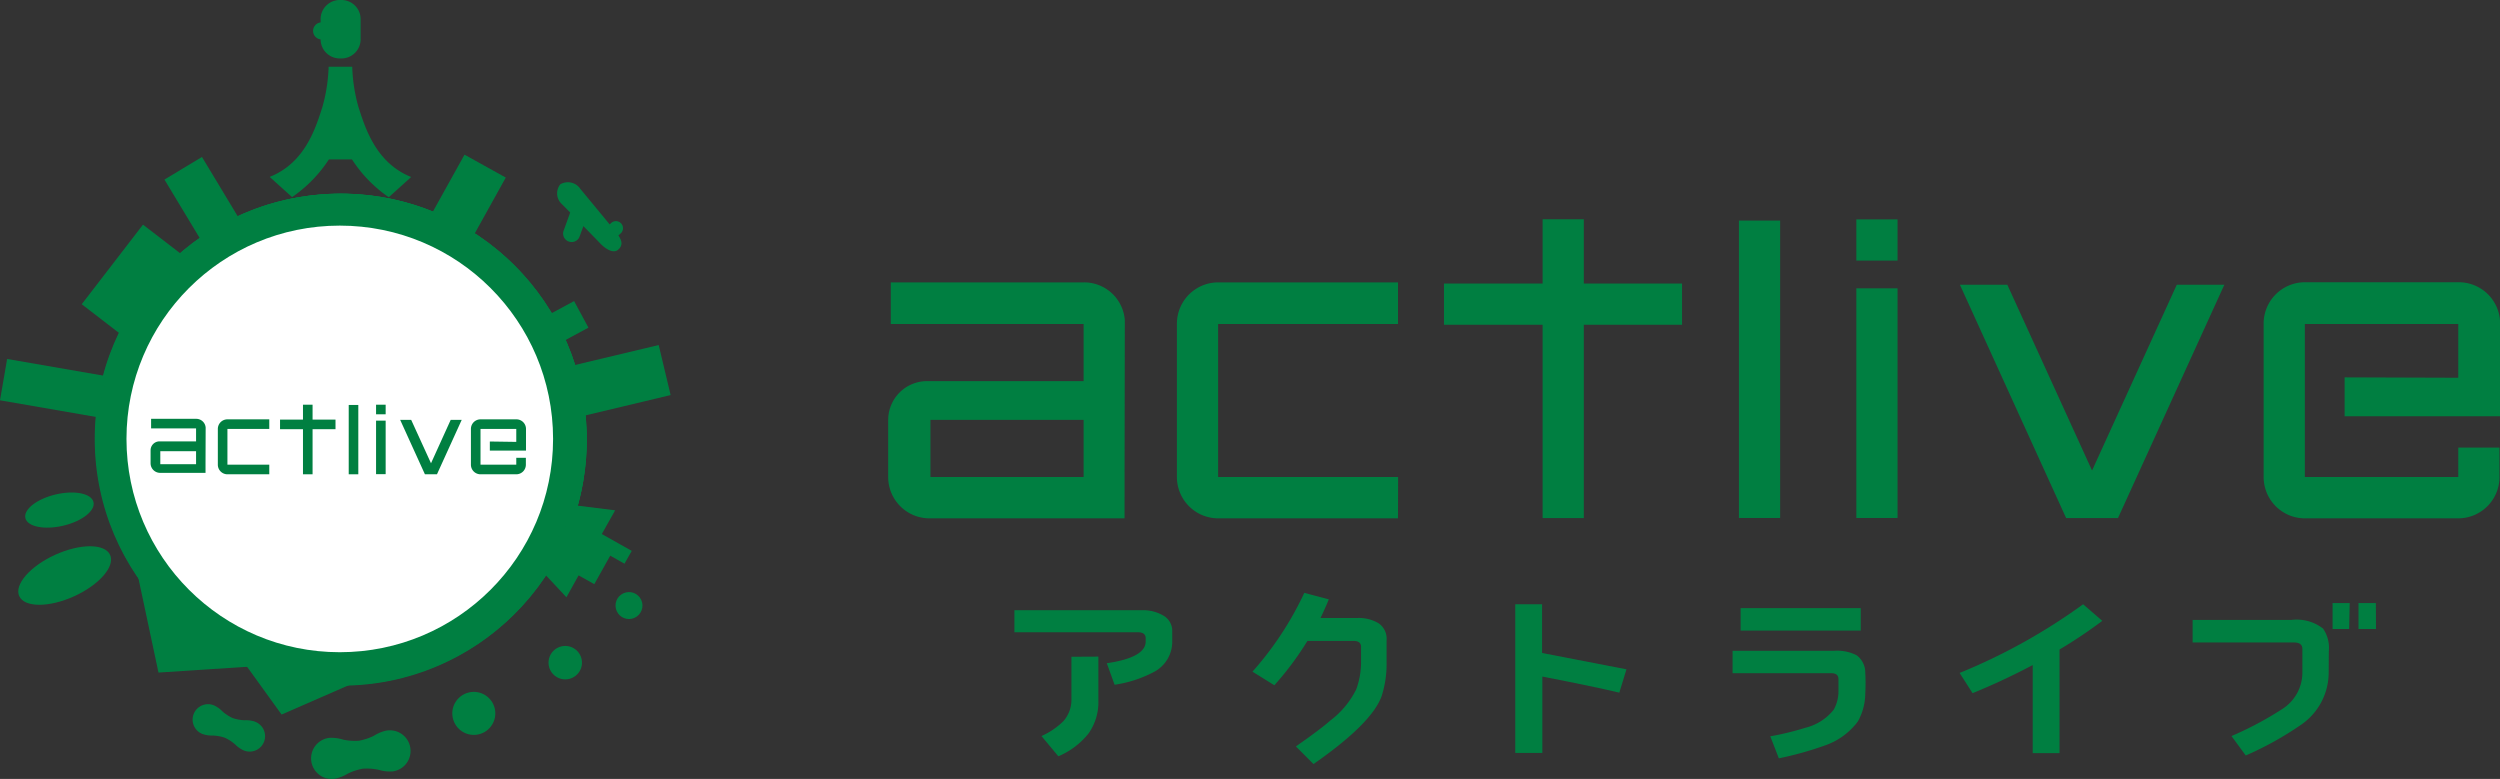 <svg xmlns="http://www.w3.org/2000/svg" viewBox="0 0 192.92 60.11"><rect x="0" y="0" width="192.92" height="60.11" fill="#333333" stroke="none"/><defs><style>.cls-1{fill:#007f41;}.cls-2{fill:#fff;}</style></defs><title>logo</title><g id="レイヤー_2" data-name="レイヤー 2"><g id="レイヤー_1-2" data-name="レイヤー 1"><rect class="cls-1" x="111.43" y="21.88" width="18.37" height="3.18"/><rect class="cls-1" x="109.1" y="26.86" width="23.06" height="3.18" transform="translate(92.18 149.08) rotate(-90)"/><rect class="cls-1" x="124.31" y="26.91" width="22.95" height="3.18" transform="translate(107.28 164.28) rotate(-90)"/><polygon class="cls-1" points="167.98 21.97 161.44 36.31 154.9 21.97 151.24 21.97 159.44 39.98 163.44 39.98 171.65 21.97 167.98 21.97"/><rect class="cls-1" x="135.98" y="29.53" width="17.72" height="3.18" transform="translate(113.72 175.95) rotate(-90)"/><path class="cls-1" d="M107.89,36.81H94V25h13.88V21.79H94A3.19,3.19,0,0,0,90.82,25V36.81A3.19,3.19,0,0,0,94,40h13.88Z"/><rect class="cls-1" x="143.25" y="16.93" width="3.18" height="3.18"/><path class="cls-1" d="M180.93,29.12v3h12l0-7.16a3.19,3.19,0,0,0-3.18-3.18H177.86A3.19,3.19,0,0,0,174.68,25V36.81A3.19,3.19,0,0,0,177.86,40H189.7a3.19,3.19,0,0,0,3.18-3.18V34.54H189.7v2.27H177.86V25H189.7v4.15Z"/><path class="cls-1" d="M86.8,24.71a3.15,3.15,0,0,0-3.18-2.92H68.74V25H83.62v4.41H71.54a3,3,0,0,0-3,3l0,4.45A3.19,3.19,0,0,0,71.78,40h15V36.85s0,0,0-.31Zm-15,12.1V32.4H83.62v4.41Z"/><path class="cls-1" d="M90.46,49.56a2.63,2.63,0,0,1-1.39,2.28,9.36,9.36,0,0,1-3.06,1l-.6-1.66q3-.44,3-1.68v-.24q0-.47-.6-.47H78.28V47.09H88.1a3.09,3.09,0,0,1,1.65.4,1.36,1.36,0,0,1,.71,1.24Zm-5.7,1.11v3.41A4.17,4.17,0,0,1,84,56.6a5.9,5.9,0,0,1-2.33,1.76L80.37,56.8a5.74,5.74,0,0,0,1.69-1.15,2.49,2.49,0,0,0,.62-1.71V50.68Z"/><path class="cls-1" d="M107,49.41l0,1.73a8.08,8.08,0,0,1-.38,2.57q-.75,2.11-5.26,5.25L100,57.6q1.92-1.34,2.66-2a6.78,6.78,0,0,0,2-2.41,6.17,6.17,0,0,0,.37-2s0-.41,0-1.27q0-.46-.57-.46h-3.57a23.47,23.47,0,0,1-2.55,3.42l-1.69-1.05a25,25,0,0,0,4-6.08l1.89.5q-.22.56-.64,1.44l2.82,0a3,3,0,0,1,1.67.41A1.45,1.45,0,0,1,107,49.41Z"/><path class="cls-1" d="M125.51,51.65l-.55,1.8q-2.11-.5-5.94-1.24V58.1h-2.09V46.63H119v3.76Z"/><path class="cls-1" d="M143.94,51.93a14.15,14.15,0,0,1,0,1.57,4.49,4.49,0,0,1-.57,2.17,5.32,5.32,0,0,1-2.53,1.85,26.43,26.43,0,0,1-3.57,1l-.66-1.7a22.1,22.1,0,0,0,2.71-.66,4,4,0,0,0,2.18-1.39,2.88,2.88,0,0,0,.37-1.36q0-.17,0-1,0-.46-.55-.46h-7.62V50.22h7.84a3.32,3.32,0,0,1,1.74.35A1.67,1.67,0,0,1,143.94,51.93Zm-.35-3.27h-9.27V46.93h9.27Z"/><path class="cls-1" d="M162.23,47.91a36.22,36.22,0,0,1-3.3,2.21v8h-2.07v-6.8a50.67,50.67,0,0,1-4.64,2.17l-1-1.56a45.32,45.32,0,0,0,9.53-5.3Z"/><path class="cls-1" d="M179.7,51.9a4.89,4.89,0,0,1-2.09,4,25.4,25.4,0,0,1-4.31,2.4l-1.1-1.5a26.23,26.23,0,0,0,4-2.14,3.33,3.33,0,0,0,1.47-2.76V50.08q0-.5-.64-.5H169.2V47.84h7.61a3.32,3.32,0,0,1,2.46.67,2.63,2.63,0,0,1,.44,1.74Zm1.58-3.36H180v-2h1.32Zm2.07,0H182v-2h1.34Z"/><circle class="cls-1" cx="26.35" cy="34" r="18.91"/><circle class="cls-1" cx="26.37" cy="33.96" r="18.91" transform="translate(-13.45 17.73) rotate(-30)"/><circle class="cls-1" cx="26.37" cy="33.91" r="18.91" transform="translate(-16.18 39.79) rotate(-60)"/><circle class="cls-1" cx="26.35" cy="33.87" r="18.91"/><circle class="cls-1" cx="26.31" cy="33.85" r="18.91" transform="translate(-13.4 17.69) rotate(-30)"/><circle class="cls-1" cx="26.26" cy="33.85" r="18.91" transform="translate(-16.18 39.67) rotate(-60)"/><circle class="cls-1" cx="26.22" cy="33.87" r="18.91"/><circle class="cls-1" cx="48.54" cy="46.73" r="1.04" transform="translate(-9.48 12.47) rotate(-13.35)"/><rect class="cls-1" x="14.7" y="12.36" width="3.38" height="8.74" transform="translate(-6.28 10.86) rotate(-31.08)"/><rect class="cls-1" x="8.26" y="17.74" width="3.97" height="7.75" transform="translate(15.31 -1.76) rotate(37.59)"/><polygon class="cls-1" points="7.61 32.21 0 30.89 0.55 27.7 8.16 29.02 7.61 32.21"/><polygon class="cls-1" points="10.46 43.58 21.87 51.27 12.23 51.9 10.46 43.58"/><polygon class="cls-1" points="18.53 50.71 27.11 52.79 21.73 55.14 18.53 50.71"/><rect class="cls-1" x="33.2" y="13.49" width="5.71" height="3.64" transform="translate(5.16 39.4) rotate(-60.95)"/><rect class="cls-1" x="41.42" y="23.96" width="3.65" height="2.33" transform="translate(-6.74 23.54) rotate(-28.34)"/><rect class="cls-1" x="42.59" y="27.59" width="8.82" height="3.97" transform="translate(-5.58 11.72) rotate(-13.42)"/><ellipse class="cls-1" cx="4.99" cy="44.41" rx="3.85" ry="1.76" transform="translate(-17.9 6.03) rotate(-24.4)"/><ellipse class="cls-1" cx="4.59" cy="39.36" rx="2.7" ry="1.24" transform="translate(-8.87 2.09) rotate(-13.2)"/><circle class="cls-1" cx="43.62" cy="51.14" r="1.29" transform="translate(-10.63 11.45) rotate(-13.35)"/><circle class="cls-1" cx="36.56" cy="55.05" r="1.66" transform="translate(-11.72 9.93) rotate(-13.35)"/><path class="cls-1" d="M19.66,55.68a2.27,2.27,0,0,0-.82-.1,3.29,3.29,0,0,1-.89-.17,3.29,3.29,0,0,1-.76-.49,2.27,2.27,0,0,0-.66-.48,1.19,1.19,0,1,0-.88,2.21,2.23,2.23,0,0,0,.78.11,3.25,3.25,0,0,1,.92.17,3.25,3.25,0,0,1,.79.51,2.23,2.23,0,0,0,.65.46,1.19,1.19,0,1,0,.88-2.21Z"/><path class="cls-1" d="M29.85,56.37a3,3,0,0,0-1,.41,4.4,4.4,0,0,1-1.15.38,4.4,4.4,0,0,1-1.21-.08,3,3,0,0,0-1.09-.14,1.59,1.59,0,1,0,.4,3.16,3,3,0,0,0,1-.38,4.35,4.35,0,0,1,1.19-.4,4.35,4.35,0,0,1,1.25.09,3,3,0,0,0,1.05.12,1.59,1.59,0,1,0-.4-3.16Z"/><polygon class="cls-1" points="44.65 44.4 45.86 45.08 47.09 42.88 48.19 43.5 48.75 42.51 46.44 41.21 47.47 39.38 44.49 39.01 41.72 43.96 43.71 46.09 44.65 44.4"/><path class="cls-1" d="M47.72,18.17l.18-.16a.54.54,0,1,0-.74-.8l-.11.11-2.27-2.75a1.16,1.16,0,0,0-1.54-.35,1.12,1.12,0,0,0,.14,1.55l.62.63-.53,1.47a.66.66,0,0,0,1.23.45l.32-.87,1.2,1.23c.46.52,1.1.92,1.48.59S48,18.58,47.72,18.17Z"/><path class="cls-1" d="M26.36,0h-.15a1.48,1.48,0,0,0-1.47,1.47v.26a.66.66,0,0,0,0,1.31v0a1.48,1.48,0,0,0,1.47,1.47h.15a1.48,1.48,0,0,0,1.47-1.47V1.47A1.48,1.48,0,0,0,26.36,0Z"/><circle class="cls-2" cx="26.22" cy="33.87" r="16.46"/><path class="cls-1" d="M27.65,8.22a12.85,12.85,0,0,1-.47-3.07H25.36a12.85,12.85,0,0,1-.47,3.07c-.52,1.63-1.34,4.35-4.08,5.43l1.73,1.56a10.36,10.36,0,0,0,2.84-2.91h1.78A10.36,10.36,0,0,0,30,15.22l1.73-1.56C29,12.57,28.17,9.85,27.65,8.22Z"/><rect class="cls-1" x="21.61" y="32.38" width="4.28" height="0.74"/><rect class="cls-1" x="21.07" y="33.54" width="5.37" height="0.74" transform="translate(-10.16 57.67) rotate(-90)"/><rect class="cls-1" x="24.61" y="33.56" width="5.35" height="0.74" transform="translate(-6.65 61.21) rotate(-90)"/><polygon class="cls-1" points="34.78 32.4 33.26 35.75 31.73 32.4 30.88 32.4 32.79 36.6 33.72 36.6 35.63 32.4 34.78 32.4"/><rect class="cls-1" x="27.33" y="34.17" width="4.13" height="0.74" transform="translate(-5.15 63.92) rotate(-90)"/><path class="cls-1" d="M20.78,35.86H17.55V33.1h3.23v-.74H17.55a.74.74,0,0,0-.74.74v2.76a.74.74,0,0,0,.74.74h3.23Z"/><rect class="cls-1" x="29.02" y="31.23" width="0.74" height="0.74"/><path class="cls-1" d="M37.8,34.07v.7h2.79V33.1a.74.74,0,0,0-.74-.74H37.08a.74.74,0,0,0-.74.74v2.76a.74.74,0,0,0,.74.74h2.76a.74.74,0,0,0,.74-.74v-.53h-.74v.53H37.08V33.1h2.76v1Z"/><path class="cls-1" d="M15.87,33a.73.73,0,0,0-.74-.68H11.66v.74h3.47v1H12.31a.69.69,0,0,0-.69.69v1a.74.74,0,0,0,.74.74h3.5v-.73s0,0,0-.07Zm-3.5,2.82v-1h2.76v1Z"/></g></g></svg>